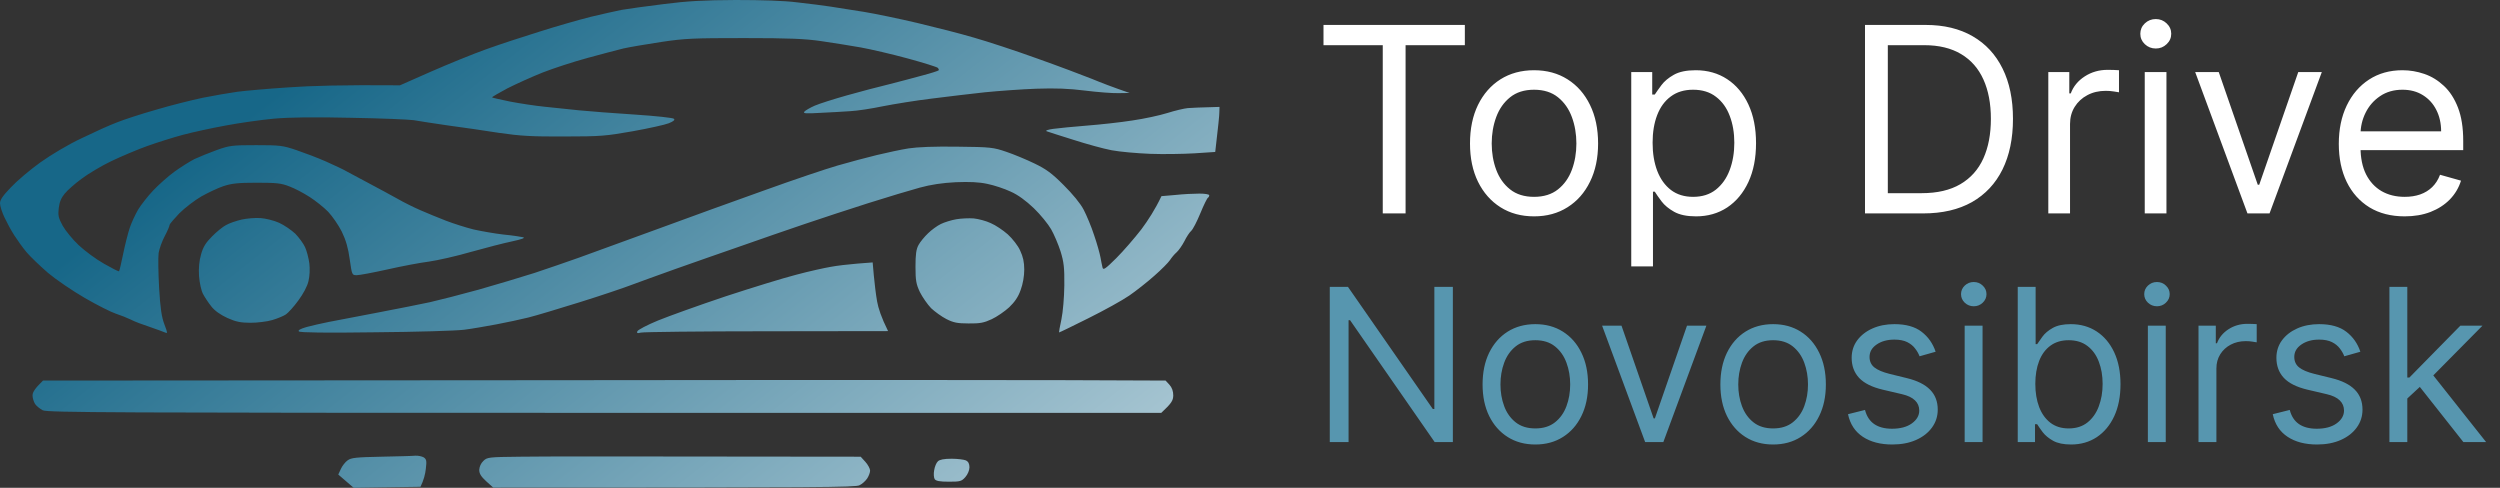 <svg width="164" height="32" viewBox="0 0 164 32" fill="none" xmlns="http://www.w3.org/2000/svg">
<rect x="0" y="0" width="164" height="32" fill="#333333" stroke="none"/>
<g clip-path="url(#clip0_1870_1266)">
<path fill-rule="evenodd" clip-rule="evenodd" d="M48.258 0C49.966 0 51.449 0.045 52.303 0.156C53.045 0.234 54.034 0.368 54.494 0.435C54.955 0.502 55.944 0.658 56.685 0.78C57.427 0.903 58.989 1.226 60.169 1.505C61.348 1.784 63.011 2.208 63.876 2.464C64.742 2.709 66.618 3.323 68.034 3.836C69.449 4.337 71.067 4.951 71.629 5.174C72.191 5.408 72.966 5.709 74.101 6.099L73.371 6.11C72.966 6.121 71.978 6.043 71.18 5.943C70.124 5.809 69.236 5.776 67.978 5.82C67.022 5.854 65.506 5.965 64.607 6.054C63.708 6.155 62.146 6.333 61.124 6.467C60.101 6.59 58.663 6.824 57.921 6.969C57.18 7.125 56.225 7.27 55.786 7.292C55.348 7.325 54.472 7.37 53.82 7.403C52.854 7.459 52.663 7.448 52.764 7.325C52.831 7.247 53.135 7.069 53.438 6.935C53.742 6.801 54.697 6.5 55.562 6.255C56.427 6.01 57.663 5.686 58.315 5.53C58.966 5.363 59.944 5.107 60.506 4.951C61.067 4.806 61.539 4.649 61.573 4.616C61.607 4.583 61.573 4.505 61.517 4.449C61.461 4.393 60.573 4.114 59.551 3.836C58.528 3.557 57.135 3.233 56.461 3.111C55.786 2.988 54.618 2.81 53.876 2.698C52.809 2.542 51.753 2.498 48.82 2.498C45.506 2.498 44.921 2.52 43.371 2.754C42.416 2.899 41.303 3.088 40.899 3.178C40.494 3.278 39.438 3.557 38.539 3.802C37.641 4.047 36.326 4.471 35.618 4.75C34.91 5.029 33.854 5.508 33.281 5.798C32.719 6.099 32.258 6.367 32.281 6.389C32.292 6.411 32.831 6.534 33.483 6.668C34.135 6.79 35.146 6.946 35.73 7.002C36.315 7.069 37.326 7.169 37.977 7.236C38.629 7.303 40.27 7.426 41.629 7.515C42.989 7.604 44.157 7.727 44.214 7.794C44.288 7.868 44.176 7.965 43.876 8.084C43.629 8.184 42.573 8.418 41.517 8.608C39.753 8.92 39.404 8.953 37.023 8.953C34.899 8.964 34.135 8.92 32.753 8.719C31.831 8.574 30.315 8.351 29.382 8.229C28.461 8.095 27.449 7.939 27.135 7.883C26.831 7.838 24.977 7.76 23.034 7.727C20.652 7.671 19 7.693 17.977 7.783C17.146 7.861 15.708 8.061 14.775 8.24C13.854 8.407 12.584 8.686 11.966 8.853C11.348 9.02 10.315 9.344 9.663 9.578C9.011 9.812 7.955 10.258 7.303 10.57C6.652 10.882 5.775 11.406 5.348 11.73C4.921 12.042 4.416 12.488 4.247 12.7C4.022 12.967 3.899 13.257 3.854 13.647C3.798 14.127 3.831 14.294 4.112 14.807C4.292 15.13 4.764 15.71 5.169 16.089C5.573 16.468 6.315 17.015 6.831 17.305C7.337 17.594 7.775 17.817 7.809 17.795C7.831 17.784 7.955 17.271 8.079 16.658C8.202 16.045 8.404 15.264 8.517 14.93C8.629 14.595 8.876 14.071 9.056 13.759C9.236 13.458 9.685 12.878 10.056 12.488C10.427 12.098 11.056 11.54 11.461 11.25C11.865 10.96 12.449 10.592 12.753 10.436C13.067 10.291 13.719 10.024 14.213 9.845C15.056 9.544 15.225 9.522 16.798 9.522C18.36 9.522 18.551 9.544 19.438 9.845C19.966 10.024 20.854 10.358 21.404 10.604C21.955 10.849 22.573 11.139 22.753 11.25C22.933 11.351 23.596 11.707 24.213 12.031C24.831 12.354 25.663 12.811 26.067 13.034C26.472 13.268 27.146 13.603 27.584 13.792C28.023 13.982 28.775 14.294 29.27 14.484C29.764 14.673 30.573 14.93 31.067 15.052C31.562 15.164 32.449 15.32 33.034 15.387C33.618 15.443 34.202 15.532 34.326 15.565C34.472 15.61 34.214 15.699 33.596 15.833C33.067 15.944 31.854 16.256 30.899 16.524C29.944 16.803 28.697 17.081 28.146 17.16C27.596 17.227 26.36 17.461 25.427 17.672C24.483 17.884 23.573 18.052 23.404 18.052C23.09 18.052 23.09 18.04 22.944 17.026C22.843 16.279 22.697 15.766 22.427 15.208C22.213 14.774 21.809 14.194 21.528 13.893C21.247 13.603 20.697 13.168 20.315 12.923C19.921 12.666 19.326 12.354 18.989 12.231C18.461 12.02 18.146 11.986 16.854 11.986C15.64 11.986 15.202 12.031 14.663 12.209C14.292 12.332 13.64 12.644 13.202 12.889C12.764 13.146 12.124 13.636 11.764 13.993C11.416 14.361 11.124 14.695 11.124 14.762C11.124 14.818 10.989 15.153 10.809 15.487C10.629 15.822 10.449 16.323 10.405 16.602C10.371 16.881 10.382 17.907 10.438 18.888C10.517 20.248 10.607 20.817 10.787 21.285C11 21.854 11.011 21.887 10.82 21.809C10.708 21.753 10.247 21.597 9.809 21.441C9.36 21.296 8.798 21.084 8.573 20.962C8.337 20.85 7.899 20.672 7.584 20.571C7.281 20.471 6.371 20.014 5.562 19.546C4.753 19.077 3.674 18.341 3.157 17.907C2.64 17.461 2 16.847 1.742 16.546C1.483 16.234 1.124 15.732 0.933 15.431C0.73 15.119 0.449 14.595 0.292 14.261C0.135 13.926 0 13.514 0 13.335C0 13.112 0.191 12.833 0.708 12.298C1.09 11.886 1.955 11.15 2.64 10.659C3.36 10.146 4.483 9.477 5.337 9.076C6.146 8.686 7.191 8.206 7.674 8.028C8.146 7.838 9.315 7.459 10.258 7.192C11.191 6.913 12.573 6.567 13.315 6.411C14.056 6.266 15.067 6.088 15.562 6.021C16.056 5.954 17.573 5.82 18.933 5.731C20.315 5.631 22.461 5.564 26.236 5.597L28.258 4.705C29.371 4.215 30.989 3.557 31.854 3.245C32.719 2.932 34.315 2.408 35.393 2.074C36.472 1.728 37.966 1.305 38.708 1.115C39.449 0.937 40.382 0.725 40.786 0.647C41.191 0.58 42.427 0.401 43.539 0.268C45.101 0.067 46.18 0.011 48.258 0V0ZM80 7.013L79.989 7.37C79.989 7.571 79.921 8.24 79.719 9.968L78.371 10.057C77.629 10.102 76.315 10.124 75.449 10.091C74.584 10.057 73.449 9.957 72.921 9.856C72.393 9.756 71.258 9.444 70.393 9.165C69.528 8.898 68.742 8.641 68.652 8.608C68.562 8.563 68.764 8.496 69.101 8.452C69.438 8.407 70.427 8.307 71.292 8.24C72.157 8.173 73.494 8.028 74.27 7.905C75.045 7.794 76.079 7.571 76.573 7.415C77.067 7.259 77.674 7.114 77.921 7.091C78.168 7.069 78.742 7.047 80 7.013V7.013ZM62.809 9.622C64.989 9.645 65.157 9.667 66.011 9.957C66.506 10.124 67.337 10.47 67.865 10.726C68.629 11.094 69.011 11.373 69.775 12.142C70.36 12.722 70.876 13.346 71.09 13.759C71.281 14.127 71.596 14.874 71.775 15.431C71.966 15.978 72.146 16.636 72.191 16.881C72.236 17.126 72.292 17.427 72.326 17.55C72.371 17.739 72.506 17.65 73.225 16.937C73.685 16.479 74.427 15.621 74.876 15.041C75.315 14.45 75.787 13.725 76.191 12.867L77.112 12.789C77.618 12.733 78.326 12.7 78.685 12.7C79.034 12.7 79.326 12.744 79.326 12.811C79.326 12.867 79.292 12.945 79.247 12.967C79.191 12.989 78.966 13.447 78.742 13.993C78.517 14.539 78.247 15.063 78.135 15.153C78.034 15.242 77.832 15.543 77.697 15.822C77.551 16.1 77.326 16.424 77.191 16.546C77.045 16.669 76.854 16.903 76.753 17.059C76.652 17.215 76.191 17.684 75.73 18.085C75.27 18.498 74.517 19.088 74.079 19.39C73.629 19.702 72.416 20.371 71.382 20.884C70.337 21.408 69.483 21.82 69.472 21.809C69.461 21.798 69.528 21.408 69.629 20.951C69.73 20.46 69.809 19.535 69.82 18.721C69.832 17.55 69.787 17.193 69.573 16.491C69.427 16.033 69.146 15.376 68.955 15.041C68.764 14.707 68.258 14.082 67.82 13.659C67.292 13.157 66.775 12.778 66.292 12.566C65.888 12.376 65.213 12.153 64.775 12.064C64.213 11.941 63.607 11.919 62.697 11.953C61.82 11.997 61.067 12.109 60.337 12.309C59.753 12.466 58.236 12.923 56.966 13.324C55.697 13.725 53.809 14.35 52.753 14.707C51.697 15.063 49.831 15.71 48.596 16.145C47.36 16.569 45.438 17.249 44.326 17.639C43.214 18.04 41.899 18.509 41.404 18.698C40.91 18.888 39.393 19.401 38.034 19.824C36.674 20.248 35.157 20.705 34.663 20.828C34.169 20.951 33.236 21.151 32.584 21.274C31.933 21.396 30.977 21.564 30.449 21.631C29.921 21.698 27.292 21.776 24.607 21.798C21.404 21.843 19.685 21.82 19.607 21.742C19.532 21.668 19.7 21.571 20.112 21.452C20.449 21.363 21.112 21.207 21.573 21.118C22.034 21.029 23.472 20.761 24.775 20.505C26.079 20.259 27.618 19.947 28.202 19.824C28.787 19.691 30.236 19.323 31.404 18.999C32.573 18.665 34.225 18.174 35.056 17.907C35.888 17.628 37.202 17.182 37.977 16.903C38.753 16.624 41.056 15.788 43.09 15.041C45.124 14.294 48.315 13.134 50.169 12.477C52.023 11.808 54.169 11.083 54.944 10.86C55.719 10.637 56.876 10.325 57.528 10.169C58.18 10.012 59.112 9.812 59.607 9.734C60.191 9.645 61.303 9.6 62.809 9.622V9.622ZM17.079 14.305C17.427 14.328 17.966 14.461 18.315 14.617C18.652 14.774 19.124 15.097 19.371 15.331C19.607 15.576 19.899 15.967 20.011 16.212C20.124 16.457 20.247 16.937 20.292 17.271C20.337 17.628 20.315 18.119 20.236 18.442C20.157 18.788 19.899 19.267 19.562 19.724C19.27 20.125 18.899 20.527 18.753 20.627C18.607 20.727 18.202 20.895 17.865 20.995C17.528 21.096 16.876 21.174 16.438 21.174C15.787 21.174 15.472 21.107 14.921 20.861C14.461 20.649 14.09 20.393 13.865 20.103C13.674 19.869 13.427 19.49 13.315 19.278C13.202 19.066 13.09 18.542 13.056 18.107C13.023 17.583 13.067 17.115 13.191 16.68C13.326 16.201 13.506 15.911 13.91 15.509C14.202 15.208 14.618 14.874 14.832 14.762C15.045 14.64 15.506 14.484 15.843 14.406C16.18 14.328 16.742 14.283 17.079 14.305V14.305ZM63.876 14.328C64.191 14.361 64.697 14.495 65 14.64C65.315 14.774 65.809 15.108 66.112 15.376C66.416 15.654 66.787 16.123 66.921 16.435C67.112 16.836 67.191 17.193 67.191 17.684C67.191 18.119 67.101 18.631 66.955 19.022C66.798 19.479 66.562 19.813 66.202 20.159C65.91 20.427 65.393 20.783 65.056 20.939C64.551 21.174 64.281 21.229 63.539 21.218C62.798 21.218 62.539 21.162 62.079 20.928C61.775 20.772 61.326 20.449 61.079 20.215C60.843 19.969 60.517 19.501 60.348 19.167C60.101 18.642 60.056 18.408 60.056 17.494C60.056 16.702 60.101 16.346 60.258 16.067C60.36 15.877 60.64 15.532 60.876 15.309C61.101 15.086 61.483 14.807 61.719 14.695C61.944 14.584 62.404 14.439 62.73 14.383C63.045 14.328 63.573 14.305 63.876 14.328V14.328ZM57.247 17.215L57.326 18.107C57.371 18.598 57.461 19.345 57.539 19.78C57.618 20.215 57.809 20.817 58.258 21.72L50.281 21.731C45.899 21.731 42.18 21.776 42.034 21.82C41.809 21.876 41.764 21.865 41.809 21.731C41.843 21.642 42.449 21.319 43.157 21.029C43.865 20.739 45.854 20.025 47.584 19.445C49.315 18.877 51.416 18.23 52.247 18.018C53.079 17.795 54.09 17.572 54.494 17.505C54.899 17.427 55.674 17.338 56.236 17.293L57.247 17.215ZM76.461 24.965L76.719 25.243C76.888 25.433 76.966 25.667 76.966 25.946C76.955 26.269 76.876 26.436 76.18 27.083H39.663C7.427 27.083 3.101 27.061 2.809 26.916C2.629 26.826 2.393 26.637 2.303 26.503C2.213 26.358 2.135 26.113 2.135 25.946C2.135 25.745 2.258 25.511 2.82 24.965L35.596 24.942C53.618 24.92 70.191 24.92 76.461 24.965ZM27.247 29.893C27.438 29.881 27.674 29.937 27.798 30.004C27.977 30.127 28 30.238 27.933 30.762C27.899 31.097 27.798 31.498 27.584 31.933L23.202 32L22.191 31.13L22.36 30.762C22.449 30.562 22.652 30.305 22.809 30.194C23.045 30.026 23.382 29.993 25 29.96C26.056 29.937 27.067 29.915 27.247 29.893V29.893ZM56.461 29.96L56.775 30.305C56.944 30.495 57.079 30.751 57.079 30.874C57.079 30.997 56.989 31.231 56.888 31.387C56.775 31.554 56.551 31.755 56.382 31.833C56.124 31.967 54.023 31.989 32.36 31.989L31.899 31.576C31.551 31.253 31.438 31.075 31.438 30.818C31.449 30.617 31.551 30.383 31.708 30.238C31.955 29.993 32.056 29.982 34.101 29.96C35.281 29.937 40.786 29.937 56.461 29.96V29.96ZM62.427 30.093C62.82 30.093 63.247 30.149 63.371 30.205C63.521 30.279 63.596 30.428 63.596 30.651C63.596 30.852 63.483 31.119 63.326 31.298C63.079 31.576 62.989 31.599 62.247 31.599C61.652 31.599 61.404 31.554 61.315 31.431C61.258 31.342 61.236 31.075 61.281 30.852C61.315 30.617 61.427 30.35 61.528 30.261C61.64 30.149 61.933 30.093 62.427 30.093V30.093Z" fill="url(#paint0_linear_1870_1266)"/>
<path d="M86.821 2.964V1.636H96.094V2.964H92.206V14H90.709V2.964H86.821ZM100.634 14.193C99.796 14.193 99.062 13.994 98.43 13.595C97.802 13.197 97.311 12.64 96.957 11.923C96.607 11.207 96.432 10.37 96.432 9.412C96.432 8.446 96.607 7.603 96.957 6.882C97.311 6.162 97.802 5.603 98.43 5.204C99.062 4.806 99.796 4.607 100.634 4.607C101.471 4.607 102.203 4.806 102.831 5.204C103.463 5.603 103.954 6.162 104.304 6.882C104.658 7.603 104.835 8.446 104.835 9.412C104.835 10.37 104.658 11.207 104.304 11.923C103.954 12.64 103.463 13.197 102.831 13.595C102.203 13.994 101.471 14.193 100.634 14.193ZM100.634 12.913C101.269 12.913 101.793 12.75 102.203 12.424C102.614 12.098 102.917 11.67 103.115 11.139C103.312 10.607 103.411 10.032 103.411 9.412C103.411 8.792 103.312 8.215 103.115 7.679C102.917 7.144 102.614 6.711 102.203 6.381C101.793 6.051 101.269 5.886 100.634 5.886C99.998 5.886 99.474 6.051 99.064 6.381C98.653 6.711 98.35 7.144 98.152 7.679C97.955 8.215 97.856 8.792 97.856 9.412C97.856 10.032 97.955 10.607 98.152 11.139C98.35 11.67 98.653 12.098 99.064 12.424C99.474 12.75 99.998 12.913 100.634 12.913ZM107.01 17.477V4.727H108.386V6.2H108.555C108.66 6.039 108.805 5.834 108.99 5.585C109.179 5.331 109.449 5.106 109.799 4.908C110.153 4.707 110.632 4.607 111.236 4.607C112.017 4.607 112.705 4.802 113.301 5.192C113.896 5.582 114.361 6.136 114.695 6.852C115.029 7.569 115.196 8.414 115.196 9.388C115.196 10.37 115.029 11.221 114.695 11.941C114.361 12.658 113.898 13.213 113.307 13.608C112.715 13.998 112.033 14.193 111.26 14.193C110.664 14.193 110.187 14.095 109.829 13.897C109.471 13.696 109.195 13.469 109.002 13.215C108.809 12.958 108.66 12.744 108.555 12.575H108.435V17.477H107.01ZM108.411 9.364C108.411 10.064 108.513 10.682 108.718 11.217C108.924 11.748 109.224 12.165 109.618 12.467C110.012 12.764 110.495 12.913 111.067 12.913C111.662 12.913 112.16 12.756 112.558 12.443C112.96 12.124 113.262 11.698 113.464 11.163C113.669 10.623 113.771 10.024 113.771 9.364C113.771 8.712 113.671 8.124 113.47 7.601C113.272 7.074 112.973 6.657 112.57 6.351C112.172 6.041 111.671 5.886 111.067 5.886C110.487 5.886 110 6.033 109.606 6.327C109.211 6.617 108.914 7.023 108.712 7.547C108.511 8.066 108.411 8.671 108.411 9.364ZM126.159 14H122.344V1.636H126.328C127.528 1.636 128.554 1.884 129.407 2.379C130.26 2.87 130.914 3.576 131.369 4.498C131.824 5.415 132.051 6.514 132.051 7.794C132.051 9.082 131.822 10.191 131.363 11.12C130.904 12.046 130.236 12.758 129.359 13.258C128.481 13.752 127.415 14 126.159 14ZM123.841 12.672H126.063C127.085 12.672 127.932 12.475 128.604 12.08C129.276 11.686 129.777 11.124 130.107 10.396C130.437 9.668 130.602 8.8 130.602 7.794C130.602 6.796 130.439 5.937 130.113 5.216C129.787 4.492 129.3 3.936 128.652 3.55C128.004 3.16 127.198 2.964 126.232 2.964H123.841V12.672ZM134.369 14V4.727H135.746V6.128H135.842C136.011 5.669 136.317 5.297 136.76 5.011C137.203 4.725 137.702 4.582 138.257 4.582C138.362 4.582 138.493 4.584 138.65 4.588C138.807 4.592 138.925 4.598 139.006 4.607V6.055C138.957 6.043 138.847 6.025 138.674 6.001C138.505 5.973 138.326 5.959 138.136 5.959C137.686 5.959 137.283 6.053 136.929 6.243C136.579 6.428 136.301 6.685 136.096 7.015C135.895 7.341 135.794 7.714 135.794 8.132V14H134.369ZM140.695 14V4.727H142.119V14H140.695ZM141.419 3.182C141.141 3.182 140.902 3.087 140.701 2.898C140.503 2.709 140.405 2.482 140.405 2.216C140.405 1.95 140.503 1.723 140.701 1.534C140.902 1.345 141.141 1.25 141.419 1.25C141.697 1.25 141.934 1.345 142.131 1.534C142.333 1.723 142.433 1.95 142.433 2.216C142.433 2.482 142.333 2.709 142.131 2.898C141.934 3.087 141.697 3.182 141.419 3.182ZM152.311 4.727L148.882 14H147.433L144.004 4.727H145.55L148.109 12.117H148.206L150.766 4.727H152.311ZM157.747 14.193C156.854 14.193 156.083 13.996 155.435 13.602C154.791 13.203 154.294 12.648 153.944 11.935C153.598 11.219 153.425 10.386 153.425 9.436C153.425 8.486 153.598 7.649 153.944 6.925C154.294 6.196 154.781 5.629 155.405 5.222C156.033 4.812 156.765 4.607 157.603 4.607C158.085 4.607 158.562 4.687 159.033 4.848C159.504 5.009 159.933 5.271 160.319 5.633C160.706 5.991 161.013 6.466 161.243 7.058C161.472 7.649 161.587 8.378 161.587 9.243V9.847H154.439V8.615H160.138C160.138 8.092 160.033 7.625 159.824 7.214C159.619 6.804 159.325 6.48 158.943 6.243C158.564 6.005 158.118 5.886 157.603 5.886C157.035 5.886 156.544 6.027 156.13 6.309C155.719 6.587 155.403 6.949 155.182 7.396C154.96 7.842 154.85 8.321 154.85 8.832V9.653C154.85 10.354 154.97 10.947 155.212 11.434C155.457 11.917 155.797 12.286 156.232 12.539C156.667 12.789 157.172 12.913 157.747 12.913C158.122 12.913 158.46 12.861 158.762 12.756C159.068 12.648 159.331 12.487 159.552 12.273C159.774 12.056 159.945 11.787 160.066 11.464L161.442 11.851C161.297 12.318 161.054 12.728 160.712 13.082C160.369 13.432 159.947 13.706 159.444 13.903C158.941 14.097 158.375 14.193 157.747 14.193Z" fill="white"/>
<path d="M95.307 18.818V29H94.114L88.565 21.006H88.466V29H87.233V18.818H88.426L93.994 26.832H94.094V18.818H95.307ZM100.717 29.159C100.028 29.159 99.423 28.995 98.903 28.667C98.385 28.339 97.981 27.88 97.689 27.29C97.401 26.7 97.257 26.01 97.257 25.222C97.257 24.426 97.401 23.732 97.689 23.139C97.981 22.545 98.385 22.084 98.903 21.756C99.423 21.428 100.028 21.264 100.717 21.264C101.407 21.264 102.01 21.428 102.527 21.756C103.047 22.084 103.452 22.545 103.74 23.139C104.032 23.732 104.177 24.426 104.177 25.222C104.177 26.01 104.032 26.7 103.74 27.29C103.452 27.88 103.047 28.339 102.527 28.667C102.01 28.995 101.407 29.159 100.717 29.159ZM100.717 28.105C101.241 28.105 101.672 27.971 102.01 27.702C102.348 27.434 102.598 27.081 102.76 26.643C102.923 26.206 103.004 25.732 103.004 25.222C103.004 24.711 102.923 24.236 102.76 23.795C102.598 23.354 102.348 22.998 102.01 22.726C101.672 22.454 101.241 22.318 100.717 22.318C100.193 22.318 99.763 22.454 99.424 22.726C99.087 22.998 98.836 23.354 98.674 23.795C98.511 24.236 98.43 24.711 98.43 25.222C98.43 25.732 98.511 26.206 98.674 26.643C98.836 27.081 99.087 27.434 99.424 27.702C99.763 27.971 100.193 28.105 100.717 28.105ZM111.939 21.364L109.115 29H107.922L105.098 21.364H106.371L108.479 27.449H108.559L110.667 21.364H111.939ZM116.317 29.159C115.627 29.159 115.022 28.995 114.502 28.667C113.985 28.339 113.581 27.88 113.289 27.29C113.001 26.7 112.857 26.01 112.857 25.222C112.857 24.426 113.001 23.732 113.289 23.139C113.581 22.545 113.985 22.084 114.502 21.756C115.022 21.428 115.627 21.264 116.317 21.264C117.006 21.264 117.609 21.428 118.126 21.756C118.647 22.084 119.051 22.545 119.339 23.139C119.631 23.732 119.777 24.426 119.777 25.222C119.777 26.01 119.631 26.7 119.339 27.29C119.051 27.88 118.647 28.339 118.126 28.667C117.609 28.995 117.006 29.159 116.317 29.159ZM116.317 28.105C116.84 28.105 117.271 27.971 117.609 27.702C117.947 27.434 118.198 27.081 118.36 26.643C118.522 26.206 118.604 25.732 118.604 25.222C118.604 24.711 118.522 24.236 118.36 23.795C118.198 23.354 117.947 22.998 117.609 22.726C117.271 22.454 116.84 22.318 116.317 22.318C115.793 22.318 115.362 22.454 115.024 22.726C114.686 22.998 114.436 23.354 114.273 23.795C114.111 24.236 114.03 24.711 114.03 25.222C114.03 25.732 114.111 26.206 114.273 26.643C114.436 27.081 114.686 27.434 115.024 27.702C115.362 27.971 115.793 28.105 116.317 28.105ZM126.977 23.074L125.923 23.372C125.857 23.197 125.759 23.026 125.63 22.86C125.504 22.691 125.331 22.552 125.113 22.442C124.894 22.333 124.614 22.278 124.273 22.278C123.805 22.278 123.416 22.386 123.104 22.602C122.796 22.814 122.642 23.084 122.642 23.412C122.642 23.704 122.748 23.934 122.96 24.103C123.172 24.272 123.504 24.413 123.954 24.526L125.088 24.804C125.771 24.97 126.279 25.223 126.614 25.565C126.949 25.903 127.116 26.338 127.116 26.872C127.116 27.31 126.99 27.701 126.738 28.046C126.49 28.39 126.142 28.662 125.694 28.861C125.247 29.06 124.727 29.159 124.133 29.159C123.354 29.159 122.71 28.99 122.199 28.652C121.689 28.314 121.366 27.82 121.23 27.171L122.344 26.892C122.45 27.303 122.65 27.611 122.945 27.817C123.243 28.022 123.633 28.125 124.113 28.125C124.66 28.125 125.095 28.009 125.416 27.777C125.741 27.542 125.903 27.26 125.903 26.932C125.903 26.667 125.81 26.445 125.625 26.266C125.439 26.083 125.154 25.947 124.77 25.858L123.497 25.56C122.798 25.394 122.284 25.137 121.956 24.789C121.631 24.438 121.469 23.999 121.469 23.472C121.469 23.041 121.59 22.66 121.831 22.328C122.077 21.997 122.41 21.736 122.831 21.548C123.255 21.359 123.736 21.264 124.273 21.264C125.028 21.264 125.622 21.43 126.052 21.761C126.487 22.093 126.795 22.53 126.977 23.074ZM128.882 29V21.364H130.056V29H128.882ZM129.479 20.091C129.25 20.091 129.053 20.013 128.887 19.857C128.725 19.701 128.644 19.514 128.644 19.296C128.644 19.077 128.725 18.889 128.887 18.734C129.053 18.578 129.25 18.5 129.479 18.5C129.708 18.5 129.903 18.578 130.066 18.734C130.231 18.889 130.314 19.077 130.314 19.296C130.314 19.514 130.231 19.701 130.066 19.857C129.903 20.013 129.708 20.091 129.479 20.091ZM132.364 29V18.818H133.537V22.577H133.637C133.723 22.444 133.842 22.275 133.994 22.07C134.15 21.861 134.372 21.675 134.661 21.513C134.952 21.347 135.347 21.264 135.844 21.264C136.487 21.264 137.054 21.425 137.544 21.746C138.035 22.068 138.418 22.524 138.693 23.114C138.968 23.704 139.105 24.4 139.105 25.202C139.105 26.01 138.968 26.711 138.693 27.305C138.418 27.895 138.036 28.352 137.549 28.677C137.062 28.998 136.5 29.159 135.864 29.159C135.373 29.159 134.981 29.078 134.686 28.916C134.391 28.75 134.164 28.562 134.004 28.354C133.845 28.142 133.723 27.966 133.637 27.827H133.497V29H132.364ZM133.517 25.182C133.517 25.759 133.602 26.267 133.771 26.708C133.94 27.146 134.187 27.489 134.512 27.737C134.836 27.983 135.234 28.105 135.705 28.105C136.195 28.105 136.605 27.976 136.933 27.717C137.264 27.456 137.513 27.104 137.678 26.663C137.847 26.219 137.932 25.725 137.932 25.182C137.932 24.645 137.849 24.161 137.683 23.73C137.521 23.296 137.274 22.953 136.943 22.701C136.615 22.446 136.202 22.318 135.705 22.318C135.227 22.318 134.826 22.439 134.502 22.681C134.177 22.92 133.932 23.255 133.766 23.685C133.6 24.113 133.517 24.612 133.517 25.182ZM140.9 29V21.364H142.073V29H140.9ZM141.497 20.091C141.268 20.091 141.071 20.013 140.905 19.857C140.743 19.701 140.661 19.514 140.661 19.296C140.661 19.077 140.743 18.889 140.905 18.734C141.071 18.578 141.268 18.5 141.497 18.5C141.725 18.5 141.921 18.578 142.083 18.734C142.249 18.889 142.332 19.077 142.332 19.296C142.332 19.514 142.249 19.701 142.083 19.857C141.921 20.013 141.725 20.091 141.497 20.091ZM144.222 29V21.364H145.356V22.517H145.435C145.575 22.139 145.826 21.833 146.191 21.597C146.556 21.362 146.967 21.244 147.424 21.244C147.51 21.244 147.618 21.246 147.747 21.249C147.876 21.253 147.974 21.258 148.04 21.264V22.457C148.001 22.447 147.91 22.433 147.767 22.413C147.628 22.389 147.48 22.378 147.325 22.378C146.953 22.378 146.622 22.456 146.33 22.611C146.042 22.764 145.813 22.976 145.644 23.248C145.478 23.516 145.396 23.823 145.396 24.168V29H144.222ZM154.84 23.074L153.786 23.372C153.72 23.197 153.622 23.026 153.493 22.86C153.367 22.691 153.195 22.552 152.976 22.442C152.757 22.333 152.477 22.278 152.136 22.278C151.669 22.278 151.279 22.386 150.968 22.602C150.659 22.814 150.505 23.084 150.505 23.412C150.505 23.704 150.611 23.934 150.823 24.103C151.035 24.272 151.367 24.413 151.818 24.526L152.951 24.804C153.634 24.97 154.143 25.223 154.477 25.565C154.812 25.903 154.98 26.338 154.98 26.872C154.98 27.31 154.854 27.701 154.602 28.046C154.353 28.39 154.005 28.662 153.558 28.861C153.11 29.06 152.59 29.159 151.997 29.159C151.218 29.159 150.573 28.99 150.063 28.652C149.552 28.314 149.229 27.82 149.093 27.171L150.207 26.892C150.313 27.303 150.513 27.611 150.808 27.817C151.107 28.022 151.496 28.125 151.977 28.125C152.524 28.125 152.958 28.009 153.279 27.777C153.604 27.542 153.767 27.26 153.767 26.932C153.767 26.667 153.674 26.445 153.488 26.266C153.302 26.083 153.017 25.947 152.633 25.858L151.36 25.56C150.661 25.394 150.147 25.137 149.819 24.789C149.494 24.438 149.332 23.999 149.332 23.472C149.332 23.041 149.453 22.66 149.695 22.328C149.94 21.997 150.273 21.736 150.694 21.548C151.118 21.359 151.599 21.264 152.136 21.264C152.892 21.264 153.485 21.43 153.916 21.761C154.35 22.093 154.658 22.53 154.84 23.074ZM157.839 26.216L157.82 24.764H158.058L161.399 21.364H162.851L159.291 24.963H159.192L157.839 26.216ZM156.746 29V18.818H157.919V29H156.746ZM161.598 29L158.615 25.222L159.45 24.406L163.089 29H161.598Z" fill="#5796AF"/>
</g>
<defs>
<linearGradient id="paint0_linear_1870_1266" x1="3.764" y1="17.45" x2="56.817" y2="84.976" gradientUnits="userSpaceOnUse">
<stop stop-color="#176788"/>
<stop offset="1" stop-color="white"/>
</linearGradient>
<clipPath id="clip0_1870_1266">
<rect width="164" height="32" fill="white"/>
</clipPath>
</defs>
</svg>
